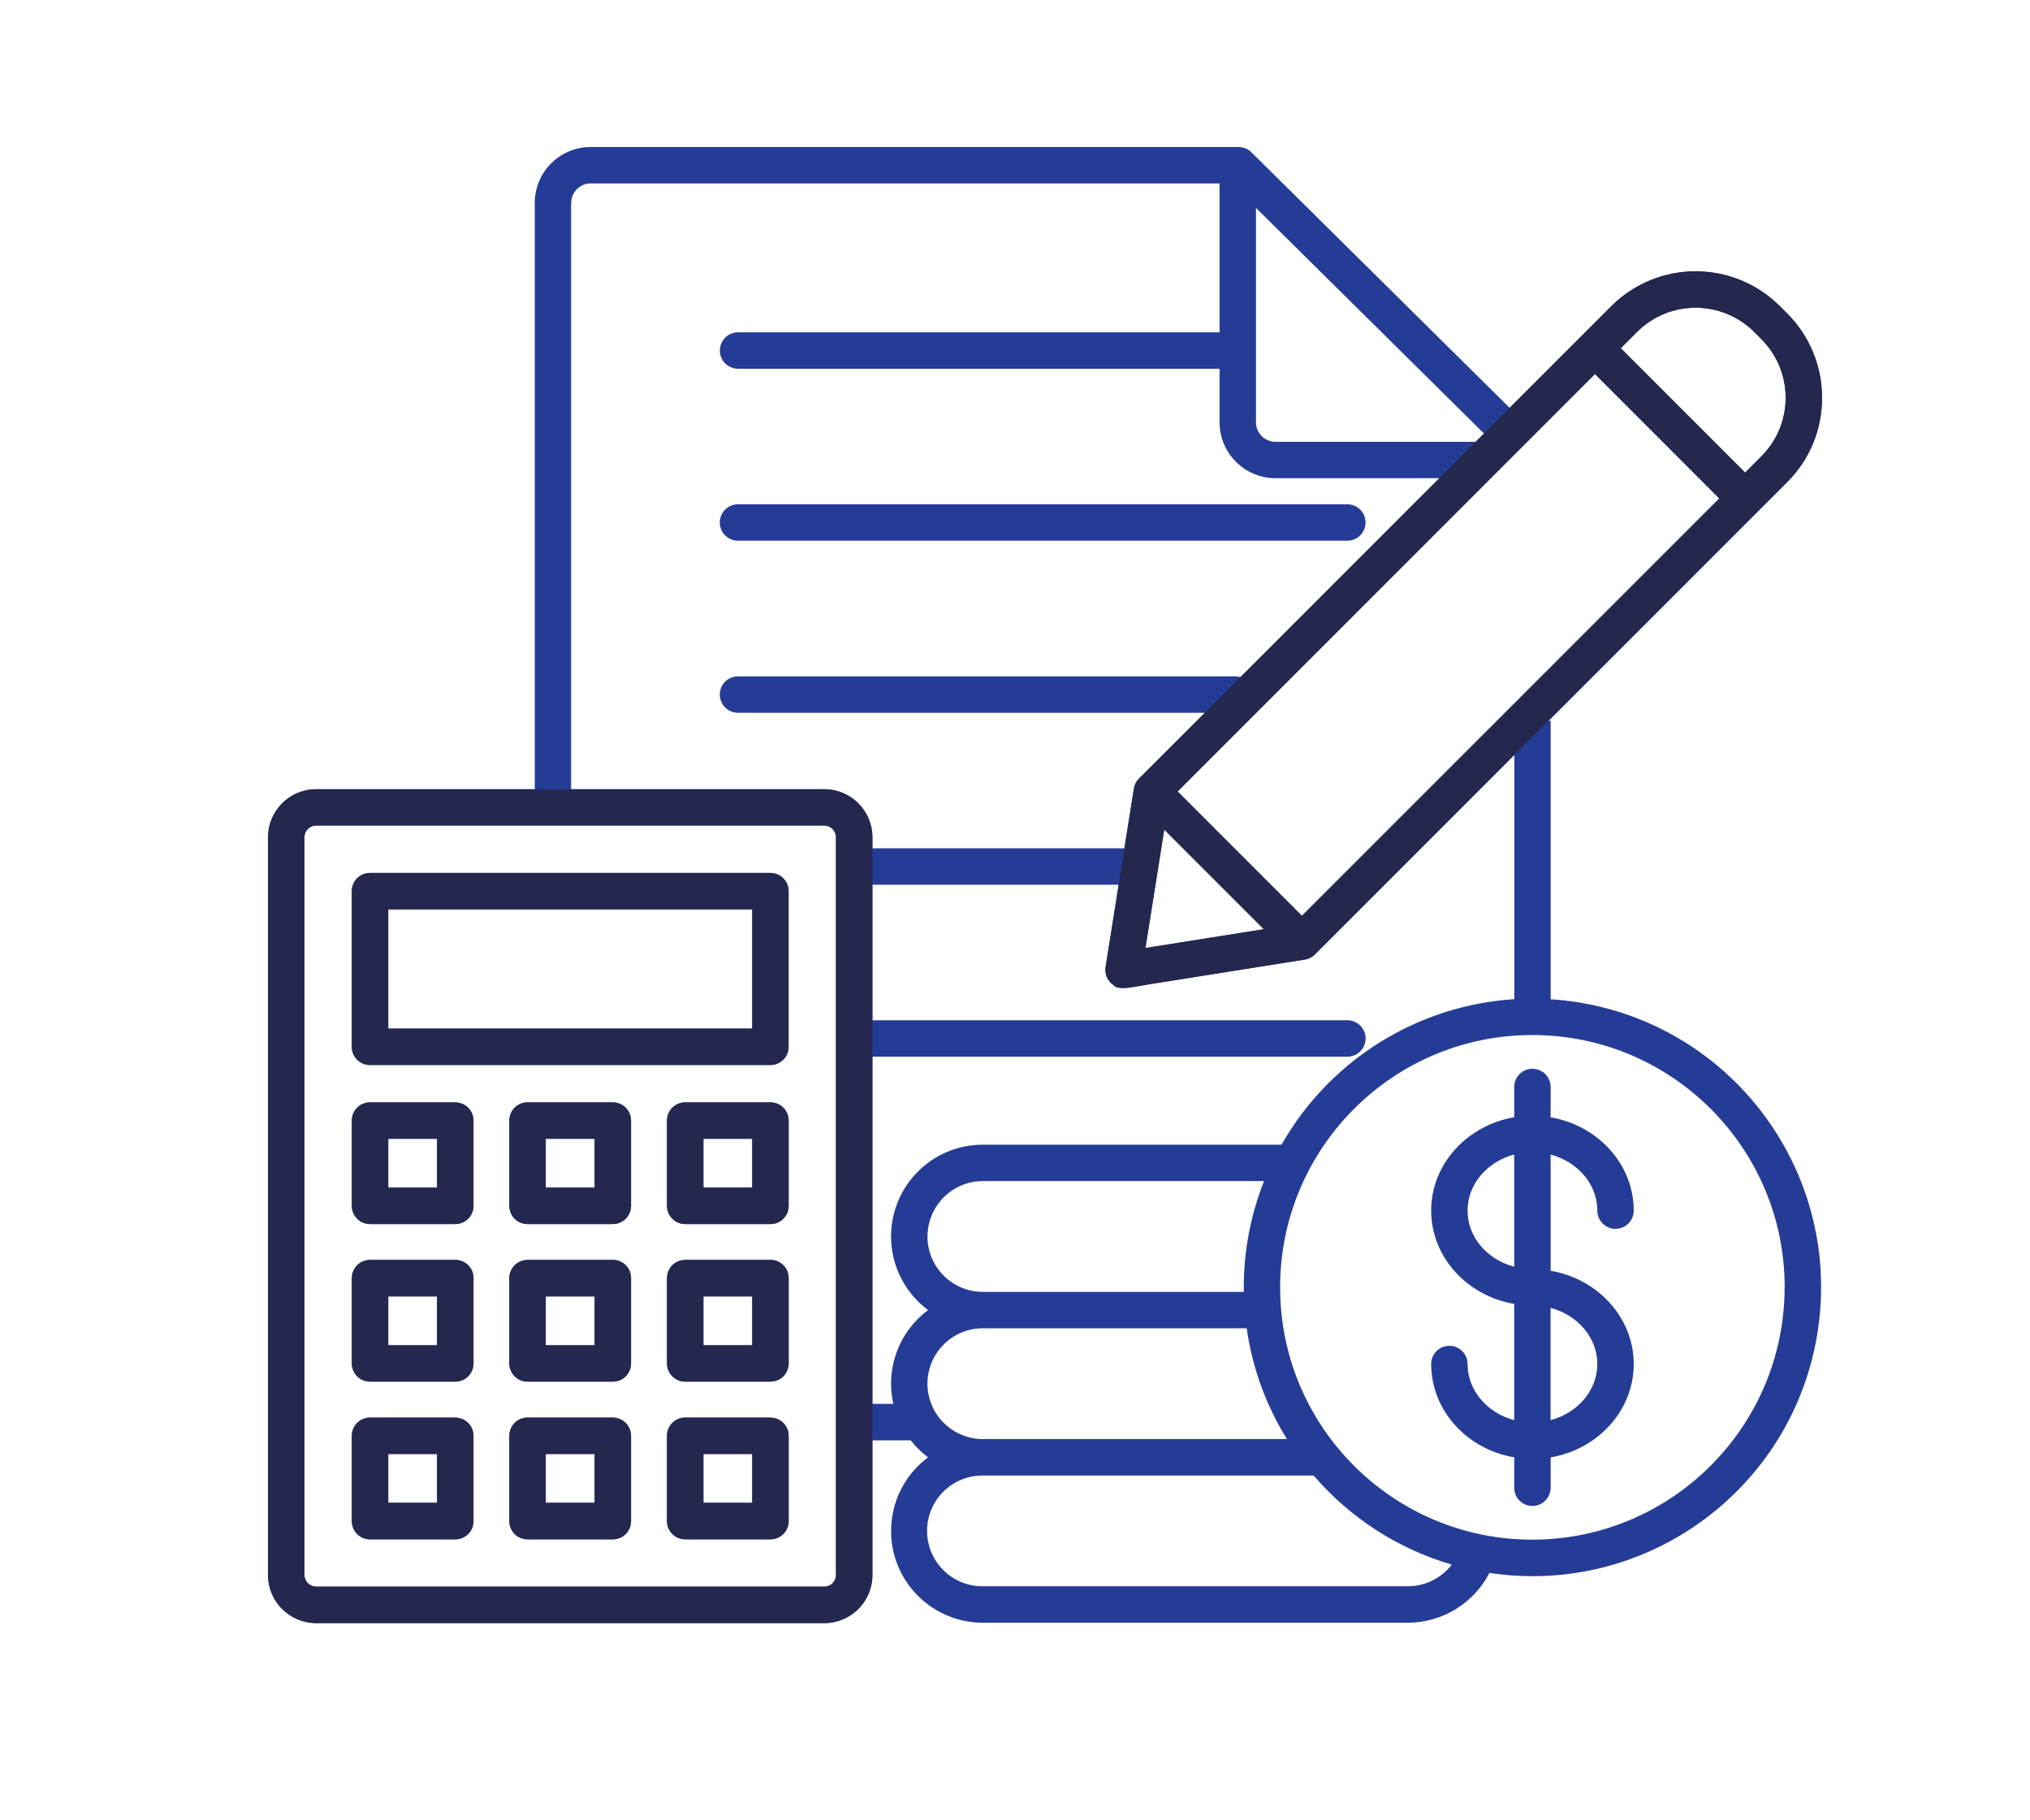 <?xml version="1.0" encoding="UTF-8"?>
<svg id="Layer_1" data-name="Layer 1" xmlns="http://www.w3.org/2000/svg" viewBox="0 0 300 300" width="58" height="52">
  <defs>
    <style>
      .cls-1, .cls-2 {
        fill: #24274e;
      }

      .cls-2, .cls-3 {
        fill-rule: evenodd;
      }

      .cls-3 {
        fill: #253c97;
      }
    </style>
  </defs>
  <path class="cls-3" d="M273.04,75.2l-2.69,2.69-20.5-20.5,2.69-2.7c5.33-5.31,13.96-5.31,19.3,0l1.2,1.21c5.32,5.33,5.32,13.96,0,19.29h0ZM232.29,164.67c-16.01,1.03-30.42,10.04-38.36,23.98h-49.23c-8.35,0-15.13,6.77-15.13,15.12,0,4.78,2.26,9.28,6.1,12.14-4.8,3.56-7.05,9.63-5.72,15.46h-3.45v-57.22h78.29c1.66,0,3-1.34,3-3s-1.34-3-3-3h-78.29v-22.34h40.59l-2.15,13.57c-.26,1.64.87,3.18,2.51,3.43.3.05.61.05.92,0l29.42-4.67c.63-.09,1.21-.39,1.65-.84l32.86-32.87v40.24h0ZM276.87,212.16c0-22.97-18.62-41.58-41.59-41.58s-41.58,18.62-41.58,41.59c0,22.96,18.62,41.58,41.58,41.58,22.96-.03,41.56-18.63,41.58-41.58h0ZM214.78,261.43h-70.08c-5.04.04-9.16-4.02-9.19-9.06-.04-5.04,4.02-9.16,9.06-9.19.04,0,.09,0,.13,0h54.53c6.01,6.99,13.92,12.1,22.77,14.68-1.73,2.24-4.39,3.56-7.22,3.57h0ZM135.57,203.78c0,5.04,4.09,9.12,9.13,9.13h43.01c0-.25,0-.5,0-.75,0-6,1.13-11.94,3.34-17.51h-46.34c-5.04,0-9.13,4.09-9.13,9.13h0ZM135.57,228.04c0,5.04,4.09,9.12,9.13,9.13h50.12c-3.45-5.56-5.71-11.78-6.63-18.26h-43.49c-5.04,0-9.13,4.09-9.13,9.13h0ZM120.5,259.56c0,1.07-.87,1.93-1.93,1.93H34.8c-1.07,0-1.93-.87-1.93-1.93v-121.58c0-1.06.87-1.92,1.93-1.93h83.76c1.06,0,1.93.86,1.93,1.93v121.58h0ZM76.83,33.44v96.63h41.73c4.38,0,7.92,3.55,7.93,7.92v1.82h41.54l1.57-9.84c.1-.62.39-1.2.84-1.65l10.86-10.85h-76.96c-1.66,0-3-1.34-3-3s1.34-3,3-3h82c.28,0,.57.04.84.12l32.78-32.78h-27.02c-5.09,0-9.21-4.13-9.22-9.21v-8.83h-79.37c-1.66,0-3-1.34-3-3s1.34-3,3-3h79.37v-24.54h-103.66c-1.77,0-3.21,1.44-3.21,3.22ZM225.95,72.81h-33.02c-1.77,0-3.21-1.44-3.21-3.22v-35.33l37.59,37.19s-1.35,1.35-1.35,1.35ZM197.3,150.94l68.8-68.79-20.5-20.51-68.8,68.8,20.5,20.5h0ZM174.6,136.72l-3.1,19.52,19.52-3.1-16.43-16.42h0ZM283.02,65.56c.02-5.21-2.05-10.21-5.74-13.89l-1.21-1.21c-7.68-7.65-20.1-7.65-27.77,0l-16.76,16.76-42.57-42.12c-.56-.56-1.32-.87-2.11-.87h-106.81c-5.09,0-9.21,4.13-9.21,9.21v96.63h-36.03c-4.38,0-7.92,3.55-7.93,7.92v121.58c0,4.38,3.55,7.92,7.93,7.93h83.76c4.38,0,7.93-3.55,7.93-7.93v-22.19h6.31c.83,1.05,1.79,1.99,2.86,2.8-6.7,4.99-8.09,14.46-3.11,21.16,2.86,3.84,7.36,6.1,12.14,6.1h70.08c5.65-.03,10.82-3.19,13.43-8.21,25.99,3.91,50.22-13.99,54.13-39.98,3.91-25.99-13.99-50.22-39.98-54.13-1.35-.2-2.71-.35-4.07-.43v-45.9h-.33l39.33-39.33c3.69-3.68,5.76-8.68,5.74-13.89ZM106.69,221.71v-8.06h-8.05v8.06h8.05ZM109.69,207.65h-14.05c-1.66,0-3,1.34-3,3h0v14.05c0,1.65,1.34,3,2.99,3h14.06c1.66,0,3-1.34,3-3v-14.06c0-1.66-1.34-3-3-3h0ZM106.69,247.68v-8.05h-8.05v8.05h8.05ZM109.69,233.63h-14.05c-1.66,0-3,1.34-3,3v14.06c0,1.66,1.34,3,3,3h14.05c1.66,0,3-1.34,3-3v-14.05c0-1.66-1.34-3-3-3h0ZM106.69,195.73v-8.05h-8.05v8.05h8.05ZM109.69,181.68h-14.05c-1.66,0-3,1.34-3,3h0v14.05c0,1.65,1.34,3,2.99,3h14.06c1.66,0,3-1.34,3-3v-14.05c0-1.66-1.34-3-3-3h0ZM80.71,221.71v-8.06h-8.06v8.06h8.06ZM83.71,207.65h-14.06c-1.66,0-3,1.34-3,3h0v14.05c0,1.66,1.34,3,3,3h14.06c1.66,0,3-1.34,3-3v-14.06c0-1.66-1.34-3-3-3h0ZM80.71,195.73v-8.05h-8.06v8.05h8.06ZM83.71,181.68h-14.06c-1.66,0-3,1.34-3,3h0v14.05c0,1.66,1.34,3,3,3h14.06c1.66,0,3-1.34,3-3v-14.05c0-1.66-1.34-3-3-3h0ZM80.71,247.68v-8.05h-8.06v8.05h8.06ZM83.71,233.63h-14.06c-1.66,0-3,1.34-3,3h0v14.06c0,1.66,1.34,3,3,3h14.06c1.66,0,3-1.34,3-3v-14.05c0-1.66-1.34-3-3-3h0ZM54.74,221.71v-8.06h-8.05v8.06h8.05ZM57.74,207.65h-14.05c-1.66,0-3,1.34-3,3h0v14.05c0,1.66,1.34,3,3,3h14.05c1.65,0,3-1.34,3-2.99,0,0,0,0,0-.01v-14.06c0-1.66-1.34-3-3-3h0ZM54.74,195.73v-8.05h-8.05v8.05h8.05ZM57.74,181.68h-14.05c-1.66,0-3,1.34-3,3h0v14.05c0,1.66,1.34,3,3,3h14.05c1.65,0,3-1.34,3-2.99,0,0,0,0,0,0v-14.05c0-1.66-1.34-3-3-3h0ZM54.74,247.68v-8.05h-8.05v8.05h8.05ZM57.74,233.63h-14.05c-1.66,0-3,1.34-3,3h0v14.06c0,1.66,1.34,3,3,3h14.05c1.66,0,3-1.34,3-3h0v-14.05c0-1.66-1.34-3-3-3h0ZM106.69,169.52v-19.65h-60v19.65h60ZM109.69,143.87H43.68c-1.66,0-3,1.34-3,3h0v25.65c0,1.66,1.34,3,3,3h66c1.66,0,3-1.34,3-3v-25.65c0-1.66-1.34-3-3-3h0ZM101.34,86.11c0-1.66,1.34-3,3-3h100.44c1.66,0,3,1.34,3,3s-1.34,3-3,3h-100.44c-1.66,0-3-1.34-3-3h0ZM245.98,224.8c0,4.38-3.26,8.08-7.7,9.25v-18.5c4.44,1.17,7.7,4.87,7.7,9.24h0ZM224.6,199.52c0,4.38,3.25,8.08,7.69,9.25v-18.5c-4.43,1.17-7.69,4.87-7.69,9.24h0ZM232.29,179.13v5c-7.77,1.33-13.69,7.72-13.69,15.38s5.91,14.05,13.69,15.39v19.15c-4.43-1.17-7.69-4.87-7.69-9.25,0-1.66-1.34-3-3-3s-3,1.34-3,3c0,7.66,5.91,14.06,13.69,15.38v5.01c0,1.66,1.34,3,3,3s3-1.34,3-3h0v-5c7.78-1.32,13.7-7.72,13.7-15.38s-5.92-14.05-13.7-15.38v-19.15c4.44,1.17,7.7,4.87,7.7,9.24,0,1.66,1.34,3,3,3s3-1.34,3-3h0c0-7.66-5.92-14.05-13.7-15.38v-5c0-1.66-1.34-3-3-3s-3,1.34-3,3h0Z"/>
  <path class="cls-2" d="M120.5,259.56c0,1.07-.87,1.93-1.93,1.93H34.8c-1.07,0-1.93-.87-1.93-1.93v-121.58c0-1.06.87-1.92,1.93-1.93h83.76c1.06,0,1.93.86,1.93,1.93v121.58h0ZM126.5,139.81v-1.82c0-4.38-3.56-7.92-7.93-7.92H34.8c-4.38,0-7.92,3.55-7.93,7.92v121.58c0,4.38,3.55,7.92,7.93,7.93h83.76c4.38,0,7.93-3.55,7.93-7.93v-113.75M106.69,221.71v-8.06h-8.05v8.06h8.05ZM109.69,207.65h-14.05c-1.66,0-3,1.34-3,3h0v14.05c0,1.65,1.34,3,2.99,3h14.06c1.66,0,3-1.34,3-3v-14.06c0-1.66-1.34-3-3-3h0ZM106.69,247.68v-8.05h-8.05v8.05h8.05ZM109.69,233.63h-14.05c-1.66,0-3,1.34-3,3v14.06c0,1.66,1.34,3,3,3h14.05c1.66,0,3-1.34,3-3v-14.05c0-1.66-1.34-3-3-3h0ZM106.69,195.73v-8.05h-8.05v8.05h8.05ZM109.69,181.68h-14.05c-1.66,0-3,1.34-3,3h0v14.05c0,1.65,1.34,3,2.99,3h14.06c1.66,0,3-1.34,3-3v-14.05c0-1.66-1.34-3-3-3h0ZM80.71,221.71v-8.06h-8.06v8.06h8.06ZM83.71,207.65h-14.06c-1.66,0-3,1.34-3,3h0v14.05c0,1.66,1.34,3,3,3h14.06c1.66,0,3-1.34,3-3v-14.06c0-1.66-1.34-3-3-3h0ZM80.71,195.73v-8.05h-8.06v8.05h8.06ZM83.71,181.68h-14.06c-1.66,0-3,1.34-3,3h0v14.05c0,1.66,1.34,3,3,3h14.06c1.66,0,3-1.34,3-3v-14.05c0-1.66-1.34-3-3-3h0ZM80.71,247.68v-8.05h-8.06v8.05h8.06ZM83.71,233.63h-14.06c-1.66,0-3,1.34-3,3h0v14.06c0,1.66,1.34,3,3,3h14.06c1.66,0,3-1.34,3-3v-14.05c0-1.66-1.34-3-3-3h0ZM54.74,221.71v-8.06h-8.05v8.06h8.05ZM57.74,207.65h-14.05c-1.66,0-3,1.34-3,3h0v14.05c0,1.66,1.34,3,3,3h14.05c1.65,0,3-1.34,3-2.99,0,0,0,0,0-.01v-14.06c0-1.66-1.34-3-3-3h0ZM54.74,195.73v-8.05h-8.05v8.05h8.05ZM57.74,181.68h-14.05c-1.66,0-3,1.34-3,3h0v14.05c0,1.66,1.34,3,3,3h14.05c1.65,0,3-1.34,3-2.99,0,0,0,0,0,0v-14.05c0-1.66-1.34-3-3-3h0ZM54.74,247.68v-8.05h-8.05v8.05h8.05ZM57.74,233.63h-14.05c-1.66,0-3,1.34-3,3h0v14.06c0,1.66,1.34,3,3,3h14.05c1.66,0,3-1.34,3-3h0v-14.05c0-1.66-1.34-3-3-3h0ZM106.69,169.52v-19.65h-60v19.65h60ZM109.69,143.87H43.68c-1.66,0-3,1.34-3,3h0v25.65c0,1.66,1.34,3,3,3h66c1.66,0,3-1.34,3-3v-25.65c0-1.66-1.34-3-3-3h0Z"/>
  <path class="cls-1" d="M238.99,117.73l38.29-38.29c3.69-3.68,5.76-8.68,5.74-13.89.02-5.21-2.05-10.21-5.74-13.89l-1.21-1.21c-7.68-7.65-20.1-7.65-27.77,0l-16.76,16.76-11.59,11.59-32.2,32.2-7.2,7.21-10.11,10.1c-.45.45-.74,1.03-.84,1.65l-1.46,9.16-1.2,7.6-2.01,12.66c-.17,1.07.26,2.09,1.03,2.75.32-.01.13.7,1.65.7,2.26,0,4.04-.64,6.1-.87l24.06-3.82c.63-.09,1.21-.39,1.65-.84l32.31-32.31,7.26-7.26ZM171.5,156.24l3.1-19.52h0s0,0,0,0h0s16.42,16.42,16.42,16.42l-19.52,3.1ZM197.3,150.94h0s-20.5-20.5-20.5-20.5l68.8-68.8,20.5,20.51-68.8,68.79ZM273.04,75.2l-2.69,2.7-20.5-20.5,2.69-2.7c5.33-5.31,13.96-5.31,19.3,0l1.2,1.21c5.32,5.33,5.32,13.96,0,19.29h0Z"/>
</svg>